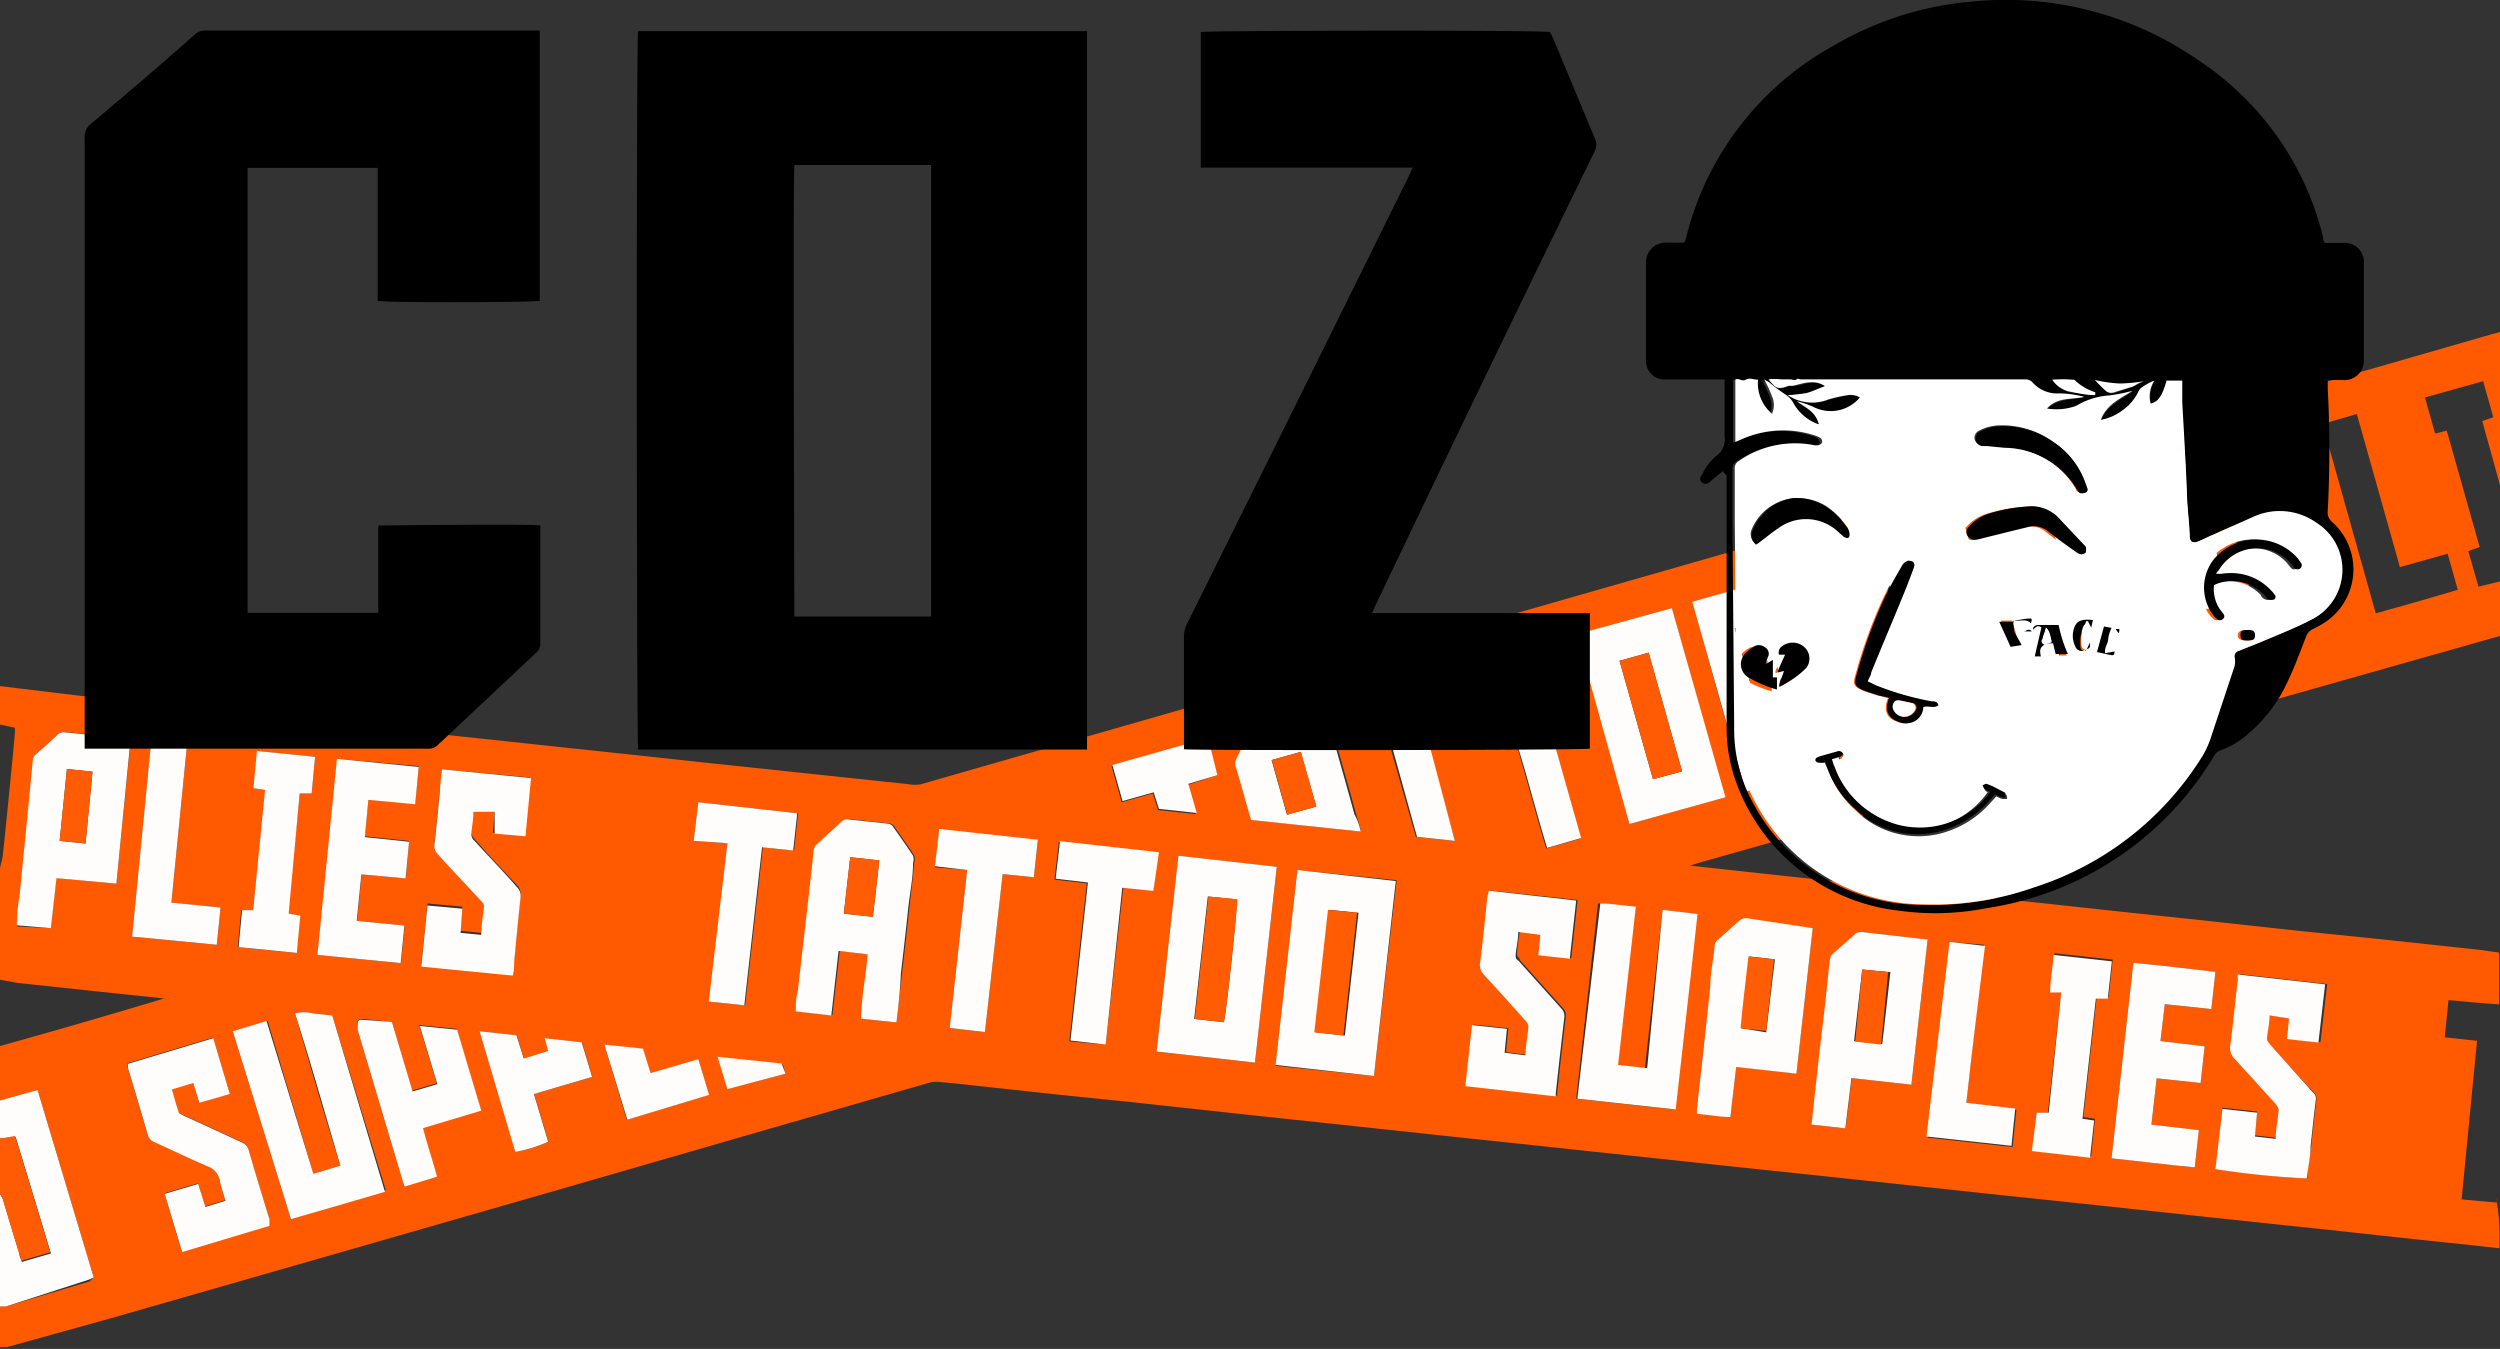 <svg viewBox="0 0 85.92 46.36" xmlns="http://www.w3.org/2000/svg" data-name="Layer 1" id="Layer_1"><rect x="0" y="0" width="85.92" height="46.36" fill="#333333" stroke="none"/><defs><style>.cls-1{fill:#ff5a02;}.cls-2{fill:#fffdfc;}.cls-3{fill:#ff5b04;}.cls-4{fill:#fffbf9;}.cls-5{fill:#ff5c04;}.cls-6{fill:#ff5c05;}.cls-7{fill:#ff5c06;}.cls-8{fill:#fff;}</style></defs><path transform="translate(0 -0.1)" d="M85.9,43l-1-.11-2.46-.26-2.38-.26-2-.21-2.44-.26-2.34-.25-2.44-.26-2-.21-2.43-.26-2.34-.25-2.44-.26-2-.21-2.43-.26-2.34-.25-2.42-.26-2-.21-2.43-.26-2.32-.25-2.46-.26-1.93-.21-2.48-.27-2.36-.24-2.39-.26c-.58-.06-1.16-.13-1.74-.18a1.17,1.17,0,0,0-.32,0l-5.69,1.64-6.92,2L13.1,42.74,3.83,45.4l-3.6,1-.23,0V45l.2,0,2.88-.86L3.22,44,1.29,37.56l-.35.1L0,37.92V36.05q2.84-.79,5.66-1.64l-.06,0-2-.21-3-.32L0,33.77V30c0-.15.07-.3.09-.45.08-.72.15-1.44.22-2.15s.14-1.4.2-2.09a1.33,1.33,0,0,0,0-.2L0,25V23.68L2.64,24l2.83.3,2.41.26,2.42.26,2.36.25,2.41.26,1.9.2,2.51.27,2.36.25,2.39.26,2,.21,2.44.26,1.9.2.65.07a1.09,1.09,0,0,0,.44,0l11.08-3.18,8.34-2.4,10.23-2.93,10.58-3,9.29-2.67,4.48-1.29.27-.07c0,.05,0,.1,0,.16v4.94a.71.71,0,0,1,0,.2l-.62-2.24.38-.13-.35-1.24-2,.56.35,1.24.4-.1,1.13,4-.39.14.35,1.22.76-.18v1.87L58.33,29.77l-.24.08h0v0l1,.11,2.85.31,2.42.25,2.82.31,2.83.29,2.86.31,2.83.3,3.29.36,2.85.29,3.43.37.62.09v1.78l-1-.08-.74-.07-.13,1.28,1.11.12-.53,5.45,1.21.11v-.18a.53.53,0,0,1,0,.16C85.91,42,85.91,42.45,85.9,43ZM43.13,36.62l.75-6.73-3.38-.38-.75,6.73Zm4.09.46L48,30.35,44.59,30l-.75,6.73Zm7-15.18L56,28.42l3.27-.92L57.46,21Zm9.07,4.48-1.84-6.52-3.27.92C58.77,23,59.38,25.12,60,27.3ZM30.81,35.24c.07-.59.13-1.13.19-1.68.09-.77.18-1.54.26-2.32.06-.5.12-1,.16-1.5a.38.38,0,0,0,0-.24c-.22-.34-.46-.67-.69-1a.23.23,0,0,0-.15-.1l-1.39-.15a.27.27,0,0,0-.24.09l-.83.76a.35.35,0,0,0-.12.24c0,.43-.09.86-.14,1.3-.13,1.17-.27,2.34-.4,3.52,0,.22-.05.44-.07.69l1.22.14.25-2.21,1,.12c-.06.75-.17,1.47-.22,2.21Zm42.5-11.71L71.47,17l-1.16.34,1.48,5.26-.93.26-1.49-5.26L68.2,18,70,24.46ZM57.14,31.37l-.61,5.44-1-.11.61-5.44c-.42,0-.81-.11-1.22-.11l-.75,6.71,3.38.37c.25-2.26.51-4.48.75-6.72ZM10.77,40.44,9.2,35.19,8,35.54,10,42l3.26-1L11.42,35l-.65-.07a1.22,1.22,0,0,0-.63,0c.51,1.75,1,3.48,1.56,5.23Zm4.42-13.9c0,.27-.06.53-.08.78-.06.58-.11,1.16-.18,1.74a.4.4,0,0,0,.12.33c.49.52,1,1.05,1.46,1.58,0,.05.12.12.12.19,0,.33-.06.67-.09,1l-.71-.07.06-.83-1.2-.11-.21,2.1,3.14.31c0-.16,0-.31.05-.45.07-.74.14-1.49.22-2.23a.43.43,0,0,0-.13-.37c-.49-.52-1-1.05-1.45-1.58a.29.29,0,0,1-.11-.21c0-.26,0-.51.07-.79L17,28l-.06.72,1.09.1.19-2ZM64.52,19a1.31,1.31,0,0,1,0,.15c.22.76.43,1.51.64,2.27a.44.44,0,0,0,.25.3l1.94.92a.38.38,0,0,1,.22.27c.06.23.13.45.19.67,0,.06,0,.12,0,.18l-.67.19-.24-.79-1.16.33.58,2,3-.86,0-.13c-.23-.81-.46-1.62-.68-2.43a.44.44,0,0,0-.28-.33l-1.93-.93c-.06,0-.14-.09-.16-.15-.09-.24-.15-.5-.23-.76l.74-.21.21.69,1-.3c-.19-.67-.35-1.31-.55-1.94ZM7.9,37.7l-.58-1.94-2.93.88c0,.06,0,.1,0,.15.23.76.46,1.53.68,2.3a.38.38,0,0,0,.22.24c.62.28,1.23.58,1.85.84a.63.63,0,0,1,.4.48c.05.24.13.46.2.7l-.69.21-.25-.79-1.15.34.6,2,3-.9c0-.09,0-.16,0-.23-.24-.78-.48-1.57-.71-2.36a.4.4,0,0,0-.24-.28l-2-.92c-.06,0-.15-.07-.17-.13-.09-.25-.15-.5-.23-.77l.73-.22.21.68Zm43.27-7c0,.08,0,.13,0,.18-.08.76-.15,1.51-.25,2.27a.48.48,0,0,0,.13.43q.72.78,1.41,1.56a.38.38,0,0,1,.12.21c0,.33-.07.66-.1,1l-.72-.09.08-.82-1.2-.13-.23,2.1,3.11.35a.81.81,0,0,1,0-.11c.09-.86.19-1.72.29-2.59a.37.37,0,0,0-.11-.33l-1.46-1.63c0-.06-.11-.13-.1-.2,0-.26.06-.52.09-.79l.76.1-.07.7,1.08.12.22-2Zm25,9.57a28.36,28.36,0,0,0,3.13.33c0-.37.09-.74.13-1.11.06-.53.11-1.06.18-1.59a.27.27,0,0,0-.08-.24s-.09-.1-.14-.15L78,36c-.05-.06-.12-.14-.11-.2,0-.26.06-.52.09-.8l.76.09-.07.71,1.08.12.23-2-3-.34a1.55,1.55,0,0,0,0,.17c-.09.76-.16,1.52-.26,2.27a.52.52,0,0,0,.15.46L78.21,38c0,.06.11.14.1.2,0,.33-.06.66-.1,1l-.71-.08.07-.82-1.19-.13ZM75.13,23l-.47-1.68,2-.57L75.3,16h-.06l-2.15.61a.24.24,0,0,0-.18.16c-.13.27-.26.55-.41.81a.46.46,0,0,0,0,.38L74,23.18a.58.58,0,0,0,.06.15ZM65.69,37.38l.56-5s-.06,0-.09,0L64,32.13a.3.3,0,0,0-.24.08l-.77.68a.34.34,0,0,0-.09.18c-.08.7-.15,1.4-.23,2.11s-.18,1.51-.26,2.27c0,.43-.09.86-.14,1.3l1.16.13.21-1.73Zm14.8-17.69c-.46-1.62-.91-3.22-1.37-4.83l-2.19.62a.26.26,0,0,0-.19.16c-.13.28-.27.56-.42.83a.44.44,0,0,0,0,.37c.49,1.72,1,3.44,1.46,5.16,0,.08,0,.15.08.25L79,21.94l-.47-1.68ZM62.3,32l-2.24-.25a.36.36,0,0,0-.28.08l-.73.65a.3.3,0,0,0-.12.22c0,.46-.1.92-.15,1.39l-.21,1.85c-.08.75-.17,1.5-.25,2.25v.18c.39,0,.77.1,1.15.11l.2-1.72,2.07.23ZM4,30.47l.5-5-.09,0-2.16-.21a.3.3,0,0,0-.27.09c-.23.22-.47.43-.71.64a.35.35,0,0,0-.13.26c-.06.66-.13,1.32-.19,2L.67,30.94q0,.46-.09,1L1.75,32l.18-1.73Zm7.59-4.29-.67,6.74,2.86.28.13-1.29-1.64-.16.16-1.6,1.52.14L14.06,29l-1.52-.16.12-1.28,1.61.15.12-1.28ZM76.14,33.5c-.94-.11-1.87-.22-2.82-.31l-.75,6.72c1,.1,1.91.22,2.86.31l.14-1.28-1.63-.19.18-1.59,1.51.16.14-1.26-1.52-.18.15-1.27,1.6.17ZM13.47,35.22l-1-.1c-.15,0-.21.06-.19.2a.74.74,0,0,0,0,.14l1.53,5.13a2,2,0,0,0,.09.26L15,40.51c-.15-.57-.34-1.11-.48-1.67l2-.6-.83-2.78-1.28-.13.6,2-.85.25ZM33.24,30l-.6,5.43,1.21.14.61-5.43,1.07.11L35.67,29l-3.39-.37-.15,1.28Zm6.4.71.15-1.29-3.4-.38-.15,1.29,1.11.13-.6,5.43L38,36l.61-5.43ZM25,29.08l-.61,5.44,1.22.13.61-5.43,1.07.11.14-1.28L24,27.67,23.84,29Zm28.55-7L50.21,23l.36,1.24L51.64,24l.75,2.63c.25.87.48,1.75.75,2.63l1.17-.34-1.49-5.26,1-.3ZM67.58,38c.19-1.82.41-3.62.6-5.43L67,32.47l-.75,6.73,2.92.32.13-1.28ZM81.65,21.18c1-.28,1.89-.53,2.82-.81l-.35-1.24-1.64.46L81,14.33l-1.18.34ZM5.2,25.55l-.66,6.74,2.91.28.13-1.28-1.69-.17.54-5.45Zm65.64,8.66-.46,4.13H70l-.13,1.26,2,.23L72,38.55l-.4-.06.46-4.13.41,0,.14-1.28-2-.22c0,.44-.12.85-.12,1.29Zm-62-8.3-.12,1.28.4.06L8.7,31.38H8.29l-.12,1.27,2,.2.12-1.28-.4-.07.41-4.13h.41l.12-1.26Zm37.94,2.77c-.06-.22-.11-.4-.17-.59-.23-.84-.47-1.69-.71-2.53a.41.41,0,0,0-.15-.25l-1-.64a.22.22,0,0,0-.22,0l-1.3.36a.31.31,0,0,0-.2.17c-.16.35-.32.69-.49,1a.37.37,0,0,0,0,.29c.14.45.26.9.39,1.35,0,.14.08.29.13.44ZM50,29l-1.2-4.26,1-.3-.36-1.25-3.29.94.36,1.24,1.07-.3,1.08,3.79ZM16.48,35.54l1.24,4.15a4.9,4.9,0,0,0,1.13-.35l-.49-1.64,2-.59L20,35.92l-1.27-.14.12.44-.84.26-.25-.8Zm25.36-8.8-.35-1.24-3.29.93.35,1.24,1.07-.3.18.57,1.3.14-.29-1ZM24,36.5,22.36,37l-.26-.84L20.77,36l.77,2.58,2.81-.85Zm1.06,1L27,37l-.09-.3-2.2-.23Z" class="cls-1"></path><path transform="translate(0 -0.1)" d="M0,37.92l.94-.26.35-.1L3.22,44l-.14.07L.2,45,0,45V41.14a1,1,0,0,1,.11.2c.18.6.36,1.21.55,1.82,0,.1.06.19.09.31l1-.29-1.21-4L0,39.23Z" class="cls-2"></path><path transform="translate(0 -0.1)" d="M0,39.23l.52-.09,1.21,4-1,.29c0-.12-.07-.21-.09-.31-.19-.61-.37-1.22-.55-1.82a1,1,0,0,0-.11-.2Z" class="cls-3"></path><path transform="translate(0 -0.1)" d="M43.13,36.62l-3.38-.38.75-6.73,3.38.38Zm-1.07-1.39c.09-.32.48-4,.45-4.22l-1-.1-.47,4.21Z" class="cls-2"></path><path transform="translate(0 -0.1)" d="M47.22,37.08l-3.38-.38L44.59,30l3.38.38Zm-1-1.39.47-4.22-1-.1-.47,4.21Z" class="cls-2"></path><path transform="translate(0 -0.1)" d="M54.19,21.9,57.46,21,59.3,27.5,56,28.42Zm3.62,4.71-1.15-4.08-1,.28,1.15,4.07Z" class="cls-2"></path><path transform="translate(0 -0.1)" d="M63.26,26.38,60,27.3c-.61-2.18-1.22-4.33-1.84-6.52l3.27-.92Zm-1.49-.89-1.15-4.08-1,.28,1.15,4.07Z" class="cls-2"></path><path transform="translate(0 -0.1)" d="M30.81,35.24l-1.21-.13c0-.74.16-1.46.22-2.21l-1-.12L28.57,35l-1.22-.14c0-.25,0-.47.07-.69.13-1.18.27-2.35.4-3.52.05-.44.1-.87.14-1.3a.35.35,0,0,1,.12-.24l.83-.76a.27.27,0,0,1,.24-.09l1.39.15a.23.23,0,0,1,.15.1c.23.33.47.66.69,1a.38.38,0,0,1,0,.24c0,.5-.1,1-.16,1.5-.08.78-.17,1.55-.26,2.32C30.94,34.11,30.88,34.65,30.81,35.24ZM30,31.61l.22-1.94-1-.11L29,31.5Z" class="cls-2"></path><path transform="translate(0 -0.1)" d="M73.31,23.53,70,24.46,68.2,18l1.17-.33,1.49,5.26.93-.26-1.48-5.26L71.47,17Z" class="cls-2"></path><path transform="translate(0 -0.1)" d="M57.14,31.37l1.2.14c-.24,2.24-.5,4.46-.75,6.72l-3.38-.37L55,31.15c.41,0,.8.08,1.22.11l-.61,5.44,1,.11Z" class="cls-2"></path><path transform="translate(0 -0.1)" d="M10.77,40.44l.93-.28c-.52-1.75-1-3.48-1.56-5.23a1.22,1.22,0,0,1,.63,0l.65.07,1.81,6.06L10,42,8,35.54l1.16-.35Z" class="cls-2"></path><path transform="translate(0 -0.1)" d="M15.19,26.54l3.06.3-.19,2L17,28.75,17,28,16.27,28c0,.28-.06.53-.07.79a.29.29,0,0,0,.11.21c.48.53,1,1.06,1.45,1.58a.43.43,0,0,1,.13.37c-.08.74-.15,1.49-.22,2.23,0,.14,0,.29-.05.45l-3.14-.31.21-2.1,1.2.11-.06.83.71.07c0-.35.07-.69.09-1,0-.07-.07-.14-.12-.19-.48-.53-1-1.06-1.46-1.58a.4.4,0,0,1-.12-.33c.07-.58.12-1.16.18-1.74C15.13,27.07,15.16,26.81,15.19,26.54Z" class="cls-2"></path><path transform="translate(0 -0.1)" d="M64.52,19l3-.83c.2.63.36,1.27.55,1.94l-1,.3-.21-.69-.74.21c.08.26.14.52.23.76,0,.06.1.11.16.15l1.93.93a.44.44,0,0,1,.28.33c.22.81.45,1.62.68,2.43l0,.13-3,.86-.58-2,1.16-.33.24.79.67-.19c0-.06,0-.12,0-.18-.06-.22-.13-.44-.19-.67a.38.38,0,0,0-.22-.27l-1.94-.92a.44.44,0,0,1-.25-.3c-.21-.76-.42-1.51-.64-2.27A1.31,1.31,0,0,0,64.52,19Z" class="cls-2"></path><path transform="translate(0 -0.1)" d="M7.9,37.7,6.85,38l-.21-.68-.73.22c.08.27.14.52.23.77,0,.06.11.1.17.13l2,.92a.4.4,0,0,1,.24.28c.23.79.47,1.58.71,2.36,0,.07,0,.14,0,.23l-3,.9-.6-2,1.15-.34.25.79.69-.21c-.07-.24-.15-.46-.2-.7a.63.63,0,0,0-.4-.48c-.62-.26-1.23-.56-1.85-.84a.38.38,0,0,1-.22-.24c-.22-.77-.45-1.54-.68-2.3,0,0,0-.09,0-.15l2.93-.88Z" class="cls-2"></path><path transform="translate(0 -0.1)" d="M51.17,30.71l3,.34-.22,2-1.08-.12.07-.7-.76-.1c0,.27-.07.53-.09.79,0,.07,0,.14.1.2l1.46,1.63a.37.37,0,0,1,.11.33c-.1.87-.2,1.73-.29,2.59a.81.81,0,0,0,0,.11l-3.11-.35.23-2.1,1.2.13-.08.82.72.09c0-.35.08-.68.1-1a.38.38,0,0,0-.12-.21q-.69-.78-1.41-1.56a.48.48,0,0,1-.13-.43c.1-.76.17-1.51.25-2.27C51.14,30.84,51.15,30.79,51.17,30.71Z" class="cls-2"></path><path transform="translate(0 -0.1)" d="M76.14,40.28l.24-2.07,1.19.13-.07.82.71.08c0-.34.08-.67.1-1,0-.06-.06-.14-.1-.2L76.8,36.49a.52.52,0,0,1-.15-.46c.1-.75.17-1.51.26-2.27a1.55,1.55,0,0,1,0-.17l3,.34-.23,2-1.08-.12.07-.71L78,35c0,.28-.07.54-.09.8,0,.06.06.14.11.2l1.35,1.51s.09.11.14.15a.27.27,0,0,1,.08.24c-.07.53-.12,1.06-.18,1.59,0,.37-.09.74-.13,1.11A28.36,28.36,0,0,1,76.14,40.28Z" class="cls-2"></path><path transform="translate(0 -0.1)" d="M75.13,23,74,23.33a.58.58,0,0,1-.06-.15l-1.5-5.26a.46.46,0,0,1,0-.38c.15-.26.28-.54.41-.81a.24.24,0,0,1,.18-.16L75.24,16h.06l1.36,4.8-2,.57Zm-.82-2.91.86-.25-.67-2.38-.86.24Z" class="cls-2"></path><path transform="translate(0 -0.1)" d="M65.69,37.38l-2.06-.23-.21,1.73-1.16-.13c.05-.44.09-.87.14-1.3.08-.76.17-1.52.26-2.27s.15-1.41.23-2.11a.34.34,0,0,1,.09-.18l.77-.68a.3.3,0,0,1,.24-.08l2.17.25s0,0,.09,0Zm-1-1.4.28-2.47L64,33.42l-.28,2.46Z" class="cls-2"></path><path transform="translate(0 -0.1)" d="M62.3,32l-.56,5-2.07-.23-.2,1.72c-.38,0-.76-.08-1.15-.11v-.18c.08-.75.17-1.5.25-2.25L58.78,34c0-.47.11-.93.15-1.39a.3.3,0,0,1,.12-.22l.73-.65a.36.36,0,0,1,.28-.08Zm-1.6,3.58L61,33.07l-.88-.1c-.09.84-.2,1.65-.27,2.47Z" class="cls-2"></path><path transform="translate(0 -0.1)" d="M4,30.47l-2.06-.19L1.75,32,.58,31.9q0-.49.09-1l.27-2.72c.06-.65.13-1.31.19-2A.35.35,0,0,1,1.26,26c.24-.21.48-.42.71-.64a.3.3,0,0,1,.27-.09l2.16.21.09,0ZM2.3,26.53,2.05,29l.89.09.24-2.47Z" class="cls-2"></path><path transform="translate(0 -0.1)" d="M11.58,26.18l2.81.28-.12,1.28-1.61-.15-.12,1.28,1.52.16-.12,1.26-1.52-.14-.16,1.6,1.64.16-.13,1.29-2.86-.28Z" class="cls-2"></path><path transform="translate(0 -0.1)" d="M76.14,33.5,76,34.78l-1.6-.17-.15,1.27,1.52.18-.14,1.26-1.51-.16-.18,1.59,1.63.19-.14,1.28c-1-.09-1.88-.21-2.86-.31l.75-6.72C74.27,33.28,75.2,33.39,76.14,33.5Z" class="cls-2"></path><path transform="translate(0 -0.1)" d="M13.47,35.22l.71,2.39.85-.25-.6-2,1.28.13.83,2.78-2,.6c.14.56.33,1.1.48,1.67l-1.11.34a2,2,0,0,1-.09-.26l-1.53-5.13a.74.74,0,0,1,0-.14c0-.14,0-.22.19-.2Z" class="cls-2"></path><path transform="translate(0 -0.1)" d="M33.24,30l-1.11-.13.15-1.28,3.39.37-.14,1.29-1.07-.11-.61,5.43-1.21-.14Z" class="cls-2"></path><path transform="translate(0 -0.1)" d="M39.64,30.72l-1.07-.11L38,36l-1.21-.14.6-5.43-1.11-.13.15-1.29,3.4.38Z" class="cls-2"></path><path transform="translate(0 -0.1)" d="M25,29.08,23.84,29,24,27.67l3.4.38-.14,1.28-1.07-.11-.61,5.43-1.22-.13Z" class="cls-2"></path><path transform="translate(0 -0.1)" d="M53.5,22.1l.35,1.24-1,.3,1.49,5.26-1.17.34c-.27-.88-.5-1.76-.75-2.63L51.64,24l-1.07.29L50.21,23Z" class="cls-2"></path><path transform="translate(0 -0.1)" d="M67.58,38l1.68.2-.13,1.28-2.92-.32L67,32.47l1.22.14C68,34.42,67.77,36.22,67.58,38Z" class="cls-2"></path><path transform="translate(0 -0.1)" d="M5.2,25.55l1.23.12-.54,5.45,1.69.17-.13,1.28-2.91-.28Z" class="cls-2"></path><path transform="translate(0 -0.1)" d="M70.84,34.21l-.38,0c0-.44.09-.85.12-1.29l2,.22-.14,1.28-.41,0-.46,4.13.4.06-.14,1.28-2-.23L70,38.34h.41Z" class="cls-2"></path><path transform="translate(0 -0.1)" d="M8.83,25.91l2,.2-.12,1.26h-.41L9.92,31.5l.4.07-.12,1.28-2-.2.12-1.27H8.7l.41-4.13-.4-.06Z" class="cls-2"></path><path transform="translate(0 -0.1)" d="M46.77,28.68,43,28.28c-.05-.15-.09-.3-.13-.44-.13-.45-.25-.9-.39-1.35a.37.37,0,0,1,0-.29c.17-.34.33-.68.49-1a.31.31,0,0,1,.2-.17l1.3-.36a.22.22,0,0,1,.22,0l1,.64a.41.41,0,0,1,.15.25c.24.84.48,1.69.71,2.53C46.66,28.28,46.71,28.46,46.77,28.68Zm-1.53-.86-.54-1.88-1,.28.53,1.88Z" class="cls-2"></path><path transform="translate(0 -0.1)" d="M50,29l-1.3-.14L47.66,25.1l-1.07.3-.36-1.24,3.29-.94.36,1.25-1,.3Z" class="cls-2"></path><path transform="translate(0 -0.1)" d="M16.48,35.54l1.27.14.25.8.84-.26-.12-.44,1.27.14.36,1.19-2,.59.49,1.64a4.9,4.9,0,0,1-1.13.35Z" class="cls-2"></path><path transform="translate(0 -0.1)" d="M41.84,26.74l-1,.3.29,1-1.3-.14-.18-.57-1.07.3-.35-1.24,3.29-.93Z" class="cls-2"></path><path transform="translate(0 -0.1)" d="M24,36.5l.37,1.23-2.81.85L20.77,36l1.33.14.26.84Z" class="cls-2"></path><path transform="translate(0 -0.1)" d="M25,37.53l-.34-1.11,2.2.23L27,37Z" class="cls-4"></path><path transform="translate(0 -0.1)" d="M42.06,35.23l-1-.11.47-4.21,1,.1C42.54,31.18,42.15,34.91,42.06,35.23Z" class="cls-5"></path><path transform="translate(0 -0.1)" d="M46.17,35.69l-1-.11.47-4.21,1,.1Z" class="cls-5"></path><path transform="translate(0 -0.1)" d="M57.81,26.61l-1,.27-1.15-4.07,1-.28Z" class="cls-3"></path><path transform="translate(0 -0.1)" d="M61.77,25.49l-1,.27-1.15-4.07,1-.28Z" class="cls-5"></path><path transform="translate(0 -0.1)" d="M30,31.61l-1-.11.22-1.94,1,.11Z" class="cls-6"></path><path transform="translate(0 -0.1)" d="M74.31,20.11l-.67-2.39.86-.24.67,2.38Z" class="cls-6"></path><path transform="translate(0 -0.1)" d="M64.65,36l-.89-.1L64,33.42l.89.09Z" class="cls-6"></path><path transform="translate(0 -0.1)" d="M60.7,35.53l-.88-.09c.07-.82.18-1.63.27-2.47l.88.1Z" class="cls-7"></path><path transform="translate(0 -0.1)" d="M2.3,26.53l.88.09-.24,2.47L2.05,29Z" class="cls-6"></path><path transform="translate(0 -0.1)" d="M45.24,27.82l-1,.28-.53-1.88,1-.28Z" class="cls-6"></path><path transform="translate(0 -0.1)" d="M37.36,25.86H21.93c-.05-.16-.07-24.39,0-24.69H37.36ZM32,21.29V5.77H27.3c-.05.28,0,15.35,0,15.52Z"></path><path transform="translate(0 -0.1)" d="M59.23,16.29l-.13.09-.31.26c-.08.08-.17.13-.28.05s-.1-.16,0-.3a1.57,1.57,0,0,1,.14-.25,1.76,1.76,0,0,1,.31-.35.7.7,0,0,0,.31-.7c0-.58,0-1.15,0-1.72,0-.07,0-.14,0-.23l-.26,0H57.14a.63.63,0,0,1-.57-.65c0-.21,0-.43,0-.64,0-.89,0-1.78,0-2.67a.68.68,0,0,1,.74-.74h.57a1.47,1.47,0,0,0,.06-.14,10.37,10.37,0,0,1,5.13-6.66A11.2,11.2,0,0,1,67.71.16a11.61,11.61,0,0,1,7.83,2,10.18,10.18,0,0,1,4.3,6.09c0,.06,0,.12.06.2h.6a.66.66,0,0,1,.74.73v3.24a.67.67,0,0,1-.74.74H80c0,.11,0,.2,0,.3A40,40,0,0,1,80,17.66a.41.41,0,0,0,.14.37A2.18,2.18,0,0,1,80,21.42a3.07,3.07,0,0,1-.53.31.47.47,0,0,0-.22.26c-.2.52-.4,1.06-.64,1.56a5.17,5.17,0,0,1-1.38,1.8,2.86,2.86,0,0,1-.92.54.37.37,0,0,0-.21.18,11,11,0,0,1-7.82,5.24,9,9,0,0,1-3,.09,6.75,6.75,0,0,1-5.53-4.2,5.46,5.46,0,0,1-.41-2.07c0-.69,0-1.37,0-2.05l0-5.27,0-1.38S59.23,16.35,59.23,16.29Zm3.28-1.61-.15,0a1.61,1.61,0,0,1-.8-.7.79.79,0,0,0-.26-.29,6.46,6.46,0,0,1-.59-.44l-.16-.09a4.17,4.17,0,0,1,.27.58.73.73,0,0,1,0,.6,1.37,1.37,0,0,1-.48-1.17c-.16,0-.32-.05-.42,0s-.25-.07-.36,0v2.14l.28-.12a3.48,3.48,0,0,1,2.4-.12.87.87,0,0,1,.24.1s.08.12.06.16-.08.08-.14.09a.3.3,0,0,1-.13,0,3.38,3.38,0,0,0-2.57.53.29.29,0,0,0-.16.29c0,.58,0,1.16,0,1.74l.06,7.1a5.25,5.25,0,0,0,.7,2.71,6.57,6.57,0,0,0,5.75,3.41,10.3,10.3,0,0,0,3.77-.58A10.59,10.59,0,0,0,75.68,26a3.32,3.32,0,0,0,.25-.54L76.77,23a.87.87,0,0,0,0-.32.19.19,0,0,1,.14-.2c.4-.16.81-.31,1.21-.49s.86-.36,1.28-.58a1.91,1.91,0,0,0,.19-3.33,2.18,2.18,0,0,0-2.15-.22l-1.39.62c-.18.08-.35.17-.53.24s-.27,0-.29-.18v-.07c0-.51-.07-1-.1-1.52,0-1-.1-2-.16-3,0-.26,0-.51,0-.76h-.49c-.15.54-.29.73-.55.79a1,1,0,0,1,.13-.79,2,2,0,0,0-.41.22.36.36,0,0,0-.14.16,1.62,1.62,0,0,1-.53.63,1.75,1.75,0,0,1-.76.34c.2-.51.68-.7,1.09-1a5.82,5.82,0,0,1-.79.16,2.51,2.51,0,0,0-1.08.32.75.75,0,0,1-.13.06,2,2,0,0,1-.94.07c.36-.36.84-.3,1.28-.4a3.49,3.49,0,0,0-.85-.12,1.13,1.13,0,0,1-.93-.38.31.31,0,0,0-.25-.1H61.92c-.06,0-.14,0-.16,0s-.13.06-.2,0l-.33,0a1.55,1.55,0,0,0-.43,0c.27.33.32.35.69.22l.13,0c.21,0,.42-.1.63-.12a.76.76,0,0,1,.49.13c-.25.09-.44.19-.64.24a6,6,0,0,1-.64.07,1.51,1.51,0,0,0,1.39.15,5,5,0,0,1,.67-.15.63.63,0,0,1,.42.08,1.31,1.31,0,0,1-1.61.32,3.35,3.35,0,0,0-.56-.19l0,0C62,14.1,62.4,14.24,62.51,14.68Zm9.52-1v-.07a1.78,1.78,0,0,1-.72-.43s0,0-.06,0a4.13,4.13,0,0,0-.7,0,1,1,0,0,0,.56.4C71.42,13.61,71.73,13.64,72,13.68Zm1.61-.45v0a5.4,5.4,0,0,1-.8.07,5,5,0,0,1-.83-.12q.18.19.36.36a.29.29,0,0,0,.31.06l.61-.19C73.4,13.35,73.52,13.28,73.64,13.23Z"></path><path transform="translate(0 -0.1)" d="M18.55,1.17v9.27c-.17.05-5.24.07-5.57,0V5.87H8.51V21.16H13c0-.32,0-.65,0-1v-2c.19,0,5.25-.06,5.57,0,0,.06,0,.13,0,.2,0,1.28,0,2.56,0,3.84a.43.43,0,0,1-.16.35l-3.35,3.14a.44.44,0,0,1-.34.14H2.91v-21a.56.56,0,0,1,.22-.48c1.19-1,2.37-2,3.56-3.06a.53.53,0,0,1,.38-.14H18.55Z"></path><path transform="translate(0 -0.1)" d="M40.69,25.85V22a1,1,0,0,1,.1-.45l3.35-6.75q2.16-4.36,4.33-8.75l.08-.19c-.31,0-.61,0-.91,0H41.27V1.2c.18-.05,11.57-.07,12,0l.1.2,1.44,3.45a.49.49,0,0,1,0,.44Q51,13.09,47.28,20.89a3,3,0,0,1-.13.28h7.49v4.66C54.47,25.88,41.12,25.9,40.69,25.85Z"></path><path transform="translate(0 -0.1)" d="M62.51,14.68c-.11-.44-.47-.58-.76-.79l0,0a3.35,3.35,0,0,1,.56.19,1.31,1.31,0,0,0,1.61-.32.63.63,0,0,0-.42-.08,5,5,0,0,0-.67.15,1.51,1.51,0,0,1-1.39-.15,6,6,0,0,0,.64-.07c.2-.05.39-.15.64-.24a.76.76,0,0,0-.49-.13c-.21,0-.42.08-.63.12l-.13,0c-.37.13-.42.11-.69-.22a1.55,1.55,0,0,1,.43,0l.33,0c.07,0,.15.05.2,0s.1,0,.16,0H69.6a.31.31,0,0,1,.25.1,1.13,1.13,0,0,0,.93.38,3.49,3.49,0,0,1,.85.12c-.44.1-.92,0-1.28.4a2,2,0,0,0,.94-.07.75.75,0,0,0,.13-.06,2.51,2.51,0,0,1,1.08-.32,5.82,5.82,0,0,0,.79-.16c-.41.27-.89.46-1.09,1a1.75,1.75,0,0,0,.76-.34,1.62,1.62,0,0,0,.53-.63.36.36,0,0,1,.14-.16,2,2,0,0,1,.41-.22,1,1,0,0,0-.13.79c.26-.06.4-.25.55-.79H75c0,.25,0,.5,0,.76.06,1,.11,2,.16,3,0,.5.07,1,.1,1.52v.07c0,.19.11.25.29.18s.35-.16.53-.24l1.39-.62a2.18,2.18,0,0,1,2.15.22,1.91,1.91,0,0,1-.19,3.33c-.42.22-.85.4-1.28.58s-.81.33-1.21.49a.19.19,0,0,0-.14.2.87.87,0,0,1,0,.32l-.84,2.53a3.32,3.32,0,0,1-.25.54,10.59,10.59,0,0,1-5.81,4.54,10.3,10.3,0,0,1-3.77.58,6.57,6.57,0,0,1-5.75-3.41,5.25,5.25,0,0,1-.7-2.71l-.06-7.1c0-.58,0-1.16,0-1.74a.29.29,0,0,1,.16-.29,3.38,3.38,0,0,1,2.57-.53.3.3,0,0,0,.13,0c.06,0,.13-.05.14-.09s0-.13-.06-.16a.87.87,0,0,0-.24-.1,3.48,3.48,0,0,0-2.4.12l-.28.12V13.15c.11-.08.22.08.36,0s.26,0,.42,0a1.37,1.37,0,0,0,.48,1.17.73.73,0,0,0,0-.6,4.17,4.17,0,0,0-.27-.58l.16.09a6.46,6.46,0,0,0,.59.44.79.79,0,0,1,.26.29,1.61,1.61,0,0,0,.8.7Zm9.2,7.75c-.13,0-.17-.08-.18-.18a1.37,1.37,0,0,1,.12-.69s0-.1.07-.14l.07,0,.11.22.06-.26c-.34,0-.51,0-.61.19a.81.81,0,0,0,0,.71.25.25,0,0,0,.39.11c.15-.05.15-.05.12-.24Zm-2.49-1-.46,0,.39.86.38-.06c-.09-.19-.17-.35-.26-.52s-.11-.21,0-.33c.19,0,.4-.08.58.1,0-.13,0-.17-.11-.16S69.38,21.4,69.22,21.42Zm1,.83h.3l.09.37h.42a4.92,4.92,0,0,1-.32-1h-.36l-.35,0c-.08,0-.17,0-.17.16.1,0,.14-.17.29-.08l-.23,1h.21c0-.24,0-.31.13-.41Zm-5.33,1.83c-.17.4-.06.69.3.81a.66.66,0,0,0,.55,0,.57.57,0,0,0,.32-.5c.18-.06.36.06.52-.06,0-.15-.16-.12-.25-.14a9.78,9.78,0,0,1-1.83-.52c-.11,0-.22-.11-.35-.16,0-.12.08-.22.12-.31.37-.91.76-1.82,1.13-2.73.12-.29.23-.59.34-.89s0-.25-.2-.22a.37.37,0,0,0-.2.15c-.23.4-.47.81-.66,1.23a16.82,16.82,0,0,0-.89,2.46c-.13.42-.1.49.3.65l.43.14Zm6.82-7.16a1.91,1.91,0,0,0-.06-.21,2.77,2.77,0,0,0-1.11-1.45,3,3,0,0,0-1.86-.55,1.55,1.55,0,0,0-.66.18.27.27,0,0,0-.16.27.27.27,0,0,0,.22.23l.16,0,.62.06a2.92,2.92,0,0,1,2.47,1.42c0,.05.06.11.1.13a.28.28,0,0,0,.18,0S71.72,17,71.75,16.92Zm-2,.58a5.73,5.73,0,0,0-1.44.25,1.51,1.51,0,0,0-.69.45.24.24,0,0,0-.06.3.3.3,0,0,0,.3.15,2.44,2.44,0,0,0,.26-.06l1.5-.37a.77.77,0,0,1,.73.15c.3.24.61.46.92.68a.5.5,0,0,0,.19.1.21.21,0,0,0,.18-.07s0-.11,0-.17-.06-.08-.09-.11L70.8,18A1.29,1.29,0,0,0,69.8,17.5Zm6.36,2.32a.88.88,0,0,1,.07-.14,1.54,1.54,0,0,1,2.48-.22.88.88,0,0,0,.12.15.14.14,0,0,0,.21,0,.14.14,0,0,0,0-.19l-.1-.14a1.9,1.9,0,0,0-2.9.05,1.58,1.58,0,0,0,0,1.91.68.68,0,0,0,.12.12.14.14,0,0,0,.21,0c.07-.06.05-.13,0-.19a1.47,1.47,0,0,0-.1-.13,1.25,1.25,0,0,1-.21-.84l.11-.05a1.53,1.53,0,0,1,1.62.39c0,.05.09.13.15.15a.25.25,0,0,0,.19,0,.11.11,0,0,0,0-.18.69.69,0,0,0-.11-.13,1.84,1.84,0,0,0-1.64-.57Zm-14.51-2.6A1.76,1.76,0,0,0,60.2,18.3a.4.4,0,0,0,.06.41c.08.07.16,0,.23-.06s.39-.31.59-.44a1.61,1.61,0,0,1,2,.06l.27.24s.1.12.17,0a.3.3,0,0,0,0-.19s0-.09-.06-.13a2.56,2.56,0,0,0-.72-.71A1.89,1.89,0,0,0,61.65,17.22Zm6.75,10.1a3,3,0,0,1-3.1,1.2A3.22,3.22,0,0,1,63,26.26a2.46,2.46,0,0,0,.29-.09s.05-.08.07-.13-.09-.07-.13-.06l-.6.17a.94.94,0,0,0-.15.06s-.06.08-.05.09a.13.13,0,0,0,.1.08,1,1,0,0,0,.23,0,1.82,1.82,0,0,0,.08.19,3.36,3.36,0,0,0,.92,1.37,3.08,3.08,0,0,0,2.83.83,3.43,3.43,0,0,0,1.8-1.06l.22-.24a1.2,1.2,0,0,0,.21.09s.09,0,.14,0,0-.12,0-.14l-.36-.19a2.36,2.36,0,0,0-.28-.12s-.09,0-.14.05a.45.45,0,0,0,.06.12Zm-7.71-4.4a1.29,1.29,0,0,1,0-.23.26.26,0,0,0-.13-.3.33.33,0,0,0-.4,0,1.12,1.12,0,0,0-.24.19.53.53,0,0,0,.06.84,4.22,4.22,0,0,0,1,.43V23.4l-.14,0c0-.1,0-.2,0-.29s0-.18,0-.31Zm.46.79a3.9,3.9,0,0,0,.49-.28,2.74,2.74,0,0,0,.45-.38.53.53,0,0,0-.09-.71.6.6,0,0,0-.78,0,.26.26,0,0,0-.08.27h.21c-.09.2-.17.37-.24.54,0,0,0,0,0,.07l.2-.05C61.26,23.36,61.13,23.52,61.15,23.71Zm11.2-1.16c0-.2.09-.32.1-.45a1.2,1.2,0,0,1,.12-.42l-.26-.05-.24.88.46.1c.11,0,.13,0,.14-.12Zm4.9-.44c.19,0,.24,0,.25-.17s-.06-.19-.24-.19-.26.05-.26.19S77.07,22.11,77.25,22.11Zm-7.69-.31h.27C69.7,21.65,69.61,21.85,69.56,21.8Zm3.25.06h0s0-.09,0-.11-.07,0-.12,0Z" class="cls-8"></path><path transform="translate(0 -0.1)" d="M72,13.68c-.3,0-.61-.07-.91-.13a1,1,0,0,1-.56-.4,4.13,4.13,0,0,1,.7,0s0,0,.06,0a1.78,1.78,0,0,0,.72.43Z" class="cls-8"></path><path transform="translate(0 -0.1)" d="M73.64,13.23c-.12,0-.24.12-.36.16l-.61.19a.29.29,0,0,1-.31-.06q-.18-.16-.36-.36a5,5,0,0,0,.83.12,5.4,5.4,0,0,0,.8-.07Z" class="cls-8"></path><path transform="translate(0 -0.1)" d="M64.93,24.08,64.56,24l-.43-.14c-.4-.16-.43-.23-.3-.65a16.82,16.82,0,0,1,.89-2.46c.19-.42.43-.83.66-1.23a.37.37,0,0,1,.2-.15c.16,0,.25.07.2.22s-.22.6-.34.89c-.37.91-.76,1.82-1.13,2.73,0,.09-.08.19-.12.31.13.05.24.12.35.16a9.78,9.78,0,0,0,1.83.52c.09,0,.22,0,.25.14-.16.12-.34,0-.52.06a.57.57,0,0,1-.32.5.66.66,0,0,1-.55,0C64.87,24.77,64.76,24.48,64.93,24.08Zm.45.65a.43.43,0,0,0,.47-.24.16.16,0,0,0-.13-.23l-.37-.08c-.09,0-.17,0-.23.06a.26.26,0,0,0,0,.29A.41.41,0,0,0,65.38,24.73Z"></path><path transform="translate(0 -0.1)" d="M71.75,16.92s0,.1-.1.12a.28.28,0,0,1-.18,0s-.07-.08-.1-.13a2.92,2.92,0,0,0-2.47-1.42l-.62-.06-.16,0a.27.27,0,0,1-.22-.23.27.27,0,0,1,.16-.27,1.55,1.55,0,0,1,.66-.18,3,3,0,0,1,1.86.55,2.77,2.77,0,0,1,1.11,1.45A1.91,1.91,0,0,1,71.75,16.92Z"></path><path transform="translate(0 -0.1)" d="M69.8,17.5a1.29,1.29,0,0,1,1,.45l.8.85s.08.07.09.11,0,.14,0,.17a.21.21,0,0,1-.18.07.5.5,0,0,1-.19-.1c-.31-.22-.62-.44-.92-.68a.77.77,0,0,0-.73-.15l-1.5.37a2.44,2.44,0,0,1-.26.06.3.3,0,0,1-.3-.15.24.24,0,0,1,.06-.3,1.51,1.51,0,0,1,.69-.45A5.73,5.73,0,0,1,69.8,17.5Z"></path><path transform="translate(0 -0.1)" d="M76.16,19.82l.25,0a1.84,1.84,0,0,1,1.64.57.69.69,0,0,1,.11.13.11.11,0,0,1,0,.18.25.25,0,0,1-.19,0c-.06,0-.1-.1-.15-.15a1.53,1.53,0,0,0-1.62-.39l-.11.05a1.25,1.25,0,0,0,.21.84,1.47,1.47,0,0,1,.1.13c.05.06.07.13,0,.19a.14.14,0,0,1-.21,0,.68.68,0,0,1-.12-.12,1.58,1.58,0,0,1,0-1.91,1.9,1.9,0,0,1,2.9-.05l.1.14a.14.14,0,0,1,0,.19.14.14,0,0,1-.21,0,.88.88,0,0,1-.12-.15,1.54,1.54,0,0,0-2.48.22A.88.88,0,0,0,76.16,19.82Z"></path><path transform="translate(0 -0.1)" d="M61.65,17.22a1.89,1.89,0,0,1,1.12.31,2.56,2.56,0,0,1,.72.71s.06.09.06.13a.3.3,0,0,1,0,.19c-.07.07-.12,0-.17,0l-.27-.24a1.61,1.61,0,0,0-2-.06c-.2.13-.39.29-.59.44s-.15.13-.23.06a.4.4,0,0,1-.06-.41A1.76,1.76,0,0,1,61.65,17.22Z"></path><path transform="translate(0 -0.1)" d="M68.4,27.32l-.2-.11a.45.45,0,0,1-.06-.12s.1-.06.14-.05a2.36,2.36,0,0,1,.28.12l.36.19s0,.09,0,.14-.1,0-.14,0a1.2,1.2,0,0,1-.21-.09l-.22.24a3.43,3.43,0,0,1-1.8,1.06,3.08,3.08,0,0,1-2.83-.83,3.36,3.36,0,0,1-.92-1.37,1.82,1.82,0,0,1-.08-.19,1,1,0,0,1-.23,0,.13.13,0,0,1-.1-.08s0-.07.05-.09a.94.94,0,0,1,.15-.06l.6-.17s.09,0,.13.06,0,.11-.07.13a2.46,2.46,0,0,1-.29.09,3.22,3.22,0,0,0,2.29,2.26A3,3,0,0,0,68.4,27.32Z"></path><path transform="translate(0 -0.1)" d="M60.69,22.92l.24-.14c0,.13,0,.22,0,.31s0,.19,0,.29l.14,0v.42a4.22,4.22,0,0,1-1-.43.53.53,0,0,1-.06-.84,1.12,1.12,0,0,1,.24-.19.33.33,0,0,1,.4,0,.26.26,0,0,1,.13.3A1.29,1.29,0,0,0,60.69,22.92Z"></path><path transform="translate(0 -0.1)" d="M61.15,23.71c0-.19.11-.35.16-.55l-.2.05s0-.05,0-.07c.07-.17.15-.34.24-.54h-.21a.26.26,0,0,1,.08-.27.6.6,0,0,1,.78,0,.53.53,0,0,1,.09.71,2.74,2.74,0,0,1-.45.38A3.9,3.9,0,0,1,61.15,23.71Z"></path><path transform="translate(0 -0.1)" d="M70.27,22.25c-.15.1-.18.17-.13.41h-.21l.23-1c-.15-.09-.19,0-.29.08,0-.12.09-.15.17-.16l.35,0h.36a4.92,4.92,0,0,0,.32,1h-.42l-.09-.37h-.3l.25-.07c-.07-.32-.09-.38-.2-.48,0,.14-.07.27-.11.4A.11.11,0,0,0,70.27,22.25Z"></path><path transform="translate(0 -0.1)" d="M69.22,21.42c-.06.12,0,.22,0,.33s.17.33.26.52l-.38.06-.39-.86.46,0Z"></path><path transform="translate(0 -0.1)" d="M71.7,22.42a.24.24,0,0,1-.38-.11.81.81,0,0,1,0-.71c.1-.18.27-.23.61-.19l-.06.26-.11-.22-.07,0s0,.09-.07.14a1.37,1.37,0,0,0-.12.69c0,.1,0,.19.18.18Z"></path><path transform="translate(0 -0.1)" d="M72.35,22.55l.32-.06c0,.09,0,.15-.14.12l-.46-.1.24-.88.26.05a1.2,1.2,0,0,0-.12.42C72.44,22.23,72.32,22.35,72.35,22.55Z"></path><path transform="translate(0 -0.1)" d="M77.25,22.11c-.18,0-.24,0-.25-.17s.07-.19.26-.19.24.05.24.19S77.44,22.11,77.25,22.11Z"></path><path transform="translate(0 -0.1)" d="M69.22,21.42c.16,0,.31-.05.47-.06s.15,0,.11.16c-.18-.18-.39-.05-.58-.1Z"></path><path transform="translate(0 -0.1)" d="M69.56,21.8c0,.05.14-.15.27,0Z"></path><path transform="translate(0 -0.1)" d="M71.71,22.43l.12-.25c0,.19,0,.19-.13.24Z"></path><path transform="translate(0 -0.1)" d="M72.81,21.86l-.1-.14c.05,0,.1,0,.12,0s0,.07,0,.11Z"></path><path transform="translate(0 -0.1)" d="M65.38,24.73a.41.41,0,0,1-.29-.2.26.26,0,0,1,0-.29c.06-.09.14-.08.23-.06l.37.08a.16.16,0,0,1,.13.23A.43.43,0,0,1,65.38,24.73Z" class="cls-8"></path><path transform="translate(0 -0.1)" d="M70.27,22.25a.11.11,0,0,1-.07-.15c0-.13.07-.26.11-.4.11.1.13.16.2.48l-.25.07Z" class="cls-8"></path></svg>